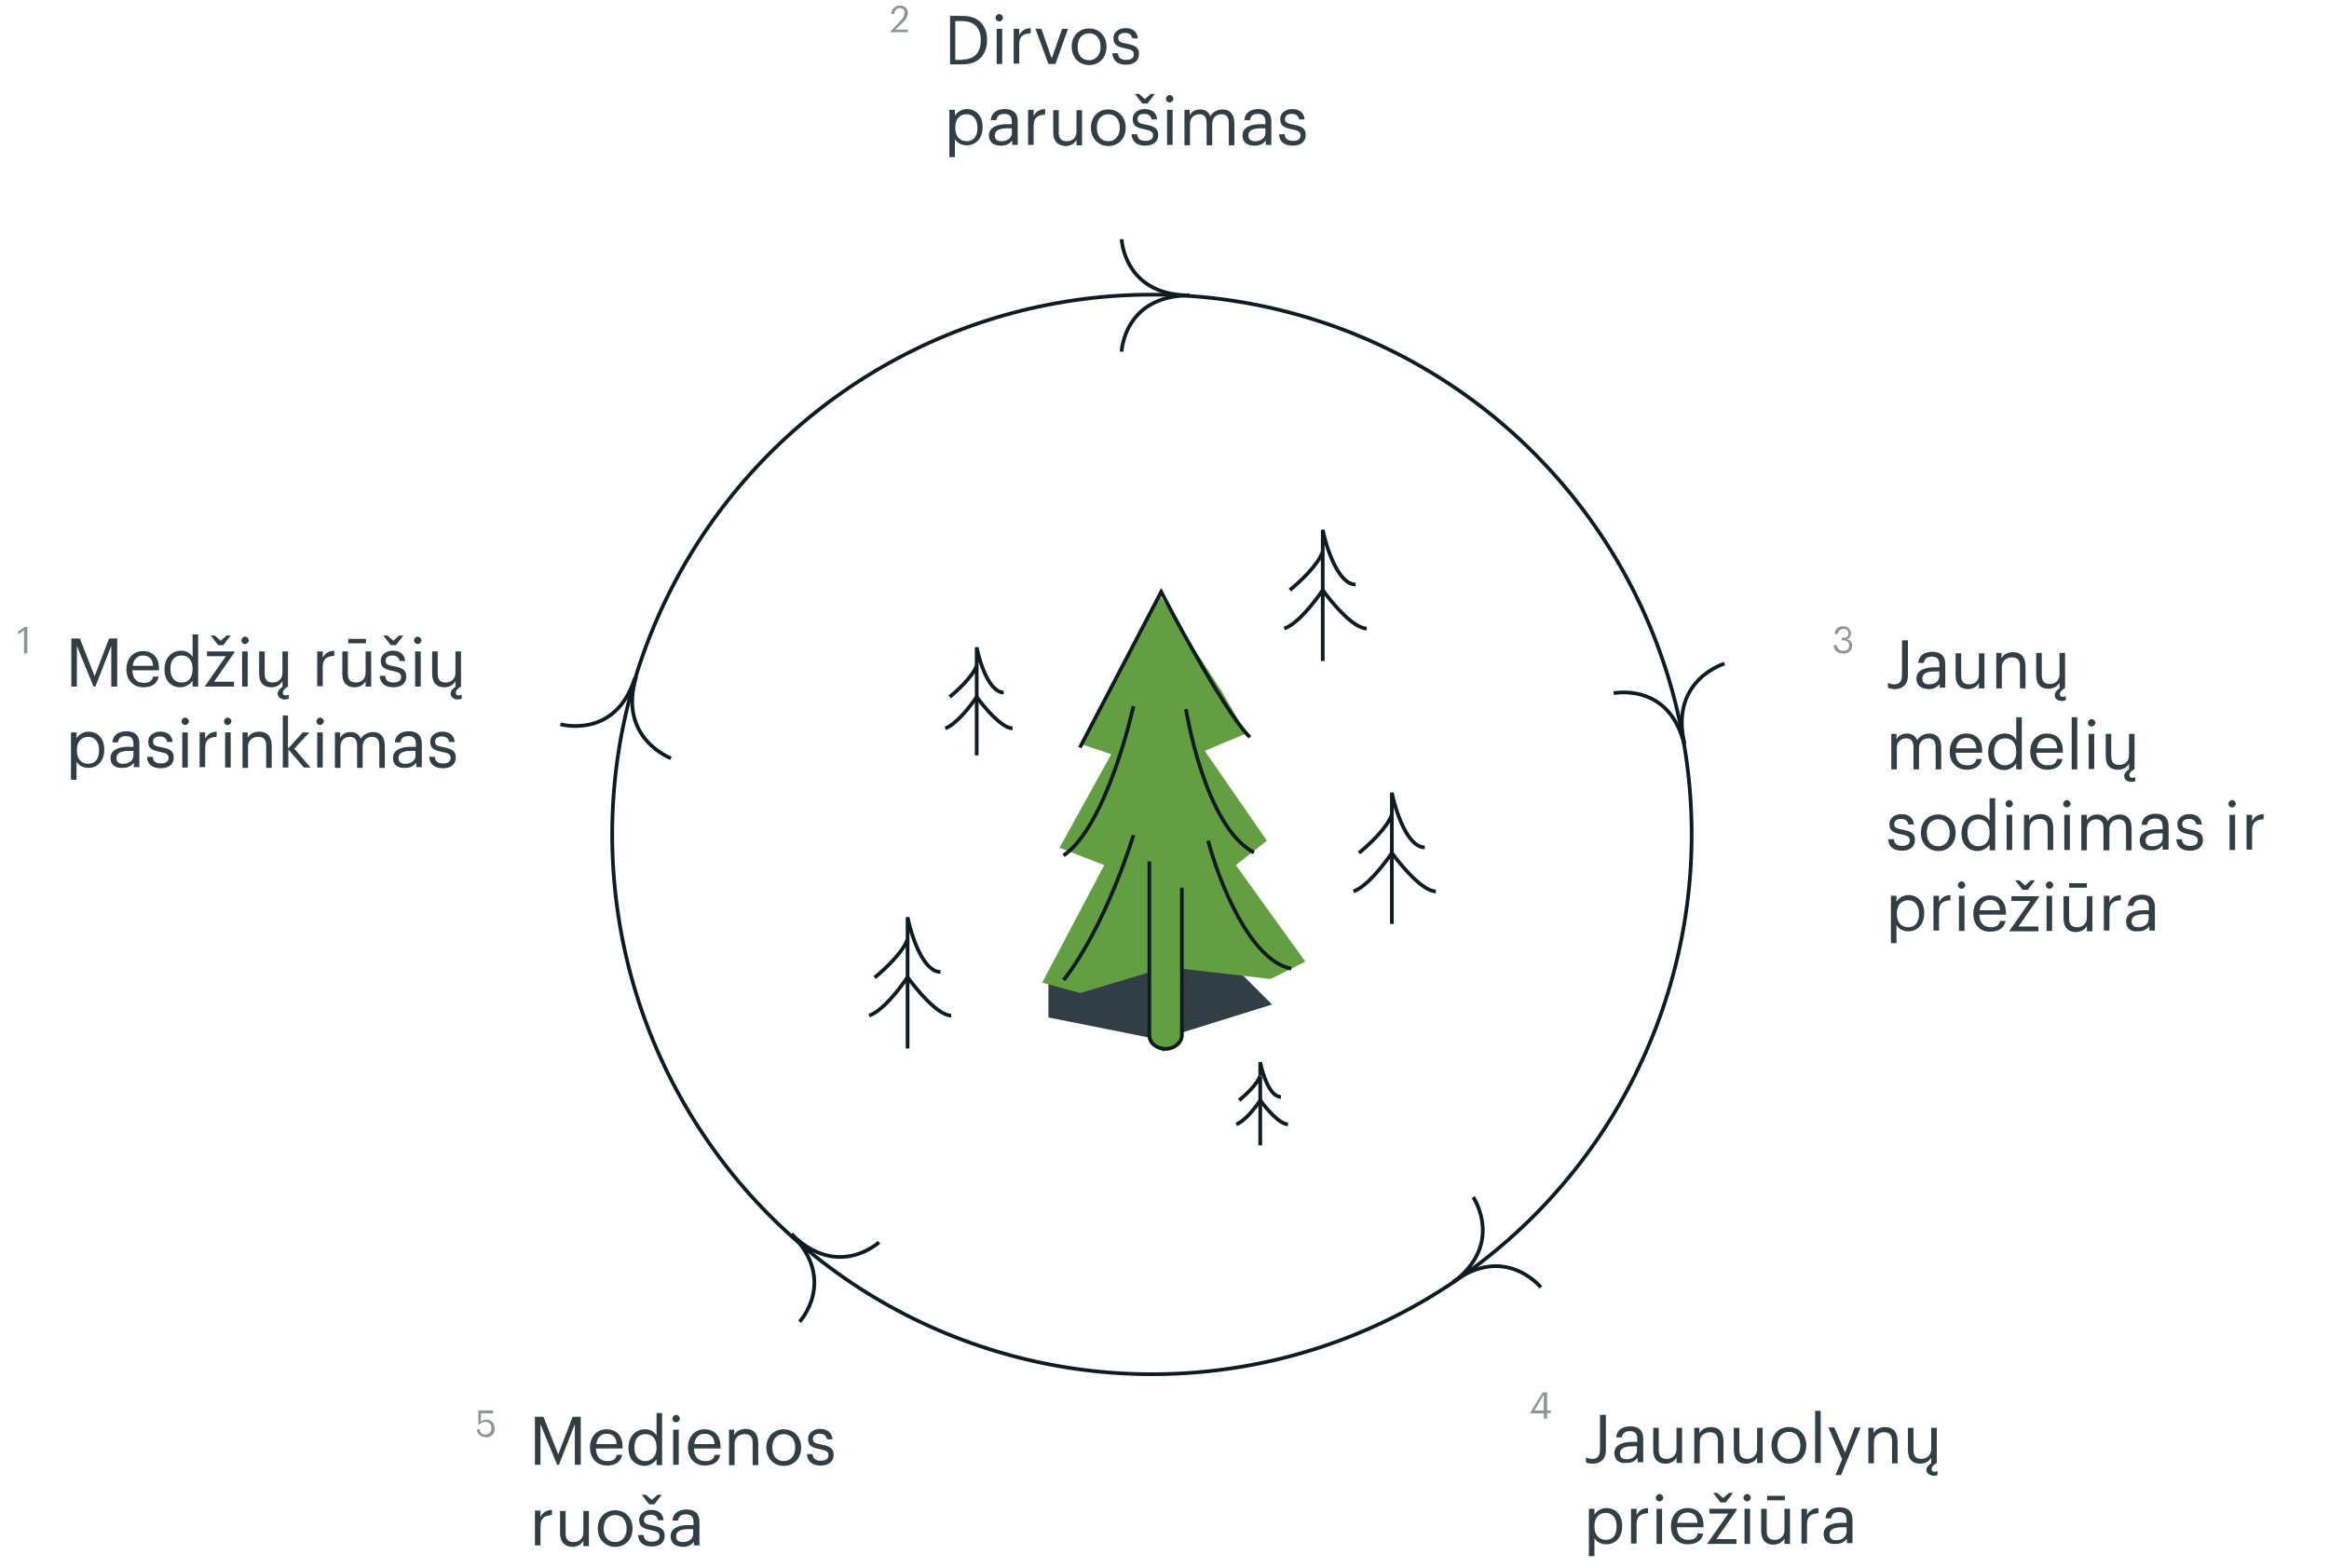 <?xml version="1.0" encoding="utf-8"?>
<!-- Generator: Adobe Illustrator 25.3.1, SVG Export Plug-In . SVG Version: 6.00 Build 0)  -->
<svg version="1.1" id="Layer_1" xmlns="http://www.w3.org/2000/svg" xmlns:xlink="http://www.w3.org/1999/xlink" x="0px" y="0px"
	 viewBox="0 0 630 424" style="enable-background:new 0 0 630 424;" xml:space="preserve">
<style type="text/css">
	.st0{enable-background:new    ;}
	.st1{fill:#313E43;}
	.st2{fill:#5F6A65;fill-opacity:0.7;}
	.st3{fill:none;stroke:#0E1C22;stroke-miterlimit:10;}
	.st4{fill:none;stroke:#0E1C22;}
	.st5{fill:#649E42;}
</style>
<g class="st0">
	<path class="st1" d="M144.8,383.2h2.2l4,10.2l3.9-10.2h2.2v13h-1.6v-11l-4.3,11h-0.5l-4.5-11v11h-1.5V383.2z"/>
	<path class="st1" d="M159.6,391.6v-0.1c0-2.9,1.8-4.9,4.5-4.9c2.2,0,4.3,1.3,4.3,4.7v0.5h-7.2c0.1,2.2,1.1,3.4,3.1,3.4
		c1.5,0,2.3-0.5,2.5-1.7h1.5c-0.3,1.9-1.9,2.9-4.1,2.9C161.5,396.4,159.6,394.5,159.6,391.6z M166.8,390.6c-0.1-2-1.2-2.8-2.7-2.8
		c-1.6,0-2.6,1.1-2.8,2.8H166.8z"/>
	<path class="st1" d="M170,391.7v-0.1c0-2.9,1.8-5,4.5-5c1.6,0,2.6,0.8,3.1,1.7v-6.1h1.5v14.1h-1.5v-1.6c-0.5,0.9-1.9,1.8-3.3,1.8
		C171.8,396.4,170,394.7,170,391.7z M177.6,391.6v-0.1c0-2.4-1.2-3.6-3-3.6c-1.9,0-3,1.3-3,3.6v0.1c0,2.4,1.3,3.6,2.9,3.6
		C176.2,395.2,177.6,394,177.6,391.6z"/>
	<path class="st1" d="M181.9,383.7c0-0.5,0.5-1,1-1c0.5,0,1,0.5,1,1c0,0.5-0.5,1-1,1C182.3,384.7,181.9,384.3,181.9,383.7z
		 M182.1,386.7h1.5v9.5h-1.5V386.7z"/>
	<path class="st1" d="M186.1,391.6v-0.1c0-2.9,1.8-4.9,4.5-4.9c2.2,0,4.3,1.3,4.3,4.7v0.5h-7.2c0.1,2.2,1.1,3.4,3.1,3.4
		c1.5,0,2.3-0.5,2.5-1.7h1.5c-0.3,1.9-1.9,2.9-4.1,2.9C188,396.4,186.1,394.5,186.1,391.6z M193.3,390.6c-0.1-2-1.2-2.8-2.7-2.8
		c-1.6,0-2.6,1.1-2.8,2.8H193.3z"/>
	<path class="st1" d="M197.1,386.7h1.5v1.5c0.4-0.9,1.5-1.7,3.1-1.7c2,0,3.4,1.1,3.4,3.9v5.9h-1.5v-6c0-1.7-0.7-2.4-2.2-2.4
		c-1.4,0-2.7,0.9-2.7,2.6v5.8h-1.5V386.7z"/>
	<path class="st1" d="M207.3,391.6v-0.1c0-2.9,2-4.9,4.7-4.9c2.7,0,4.7,2,4.7,4.9v0.1c0,2.9-2,4.9-4.7,4.9S207.3,394.4,207.3,391.6z
		 M215.1,391.6v-0.1c0-2.2-1.2-3.6-3.1-3.6c-1.9,0-3.1,1.4-3.1,3.6v0.1c0,2.2,1.2,3.6,3.1,3.6C213.9,395.2,215.1,393.7,215.1,391.6z
		"/>
	<path class="st1" d="M218.3,393.3h1.5c0.1,1.1,0.7,1.8,2.2,1.8c1.4,0,2.1-0.5,2.1-1.5c0-1-0.7-1.3-2.2-1.6
		c-2.5-0.5-3.3-1.1-3.3-2.8c0-1.8,1.7-2.7,3.2-2.7c1.7,0,3.2,0.7,3.4,2.8h-1.5c-0.2-1-0.8-1.5-2-1.5c-1.1,0-1.8,0.5-1.8,1.4
		c0,0.9,0.5,1.2,2.2,1.5c2,0.4,3.4,0.8,3.4,2.8c0,1.7-1.2,2.9-3.5,2.9C219.7,396.4,218.4,395.3,218.3,393.3z"/>
</g>
<g class="st0">
	<path class="st1" d="M144.7,408.6h1.5v1.7c0.6-1.1,1.4-1.8,3.1-1.9v1.4c-1.9,0.1-3.1,0.7-3.1,3v5.2h-1.5V408.6z"/>
	<path class="st1" d="M151.5,414.7v-6h1.5v6c0,1.7,0.7,2.4,2.2,2.4c1.4,0,2.6-0.9,2.6-2.6v-5.8h1.5v9.5h-1.5v-1.5
		c-0.4,0.9-1.5,1.7-3,1.7C152.9,418.3,151.5,417.3,151.5,414.7z"/>
	<path class="st1" d="M161.7,413.5v-0.1c0-2.9,2-4.9,4.7-4.9c2.7,0,4.7,2,4.7,4.9v0.1c0,2.9-2,4.9-4.7,4.9S161.7,416.3,161.7,413.5z
		 M169.5,413.5v-0.1c0-2.2-1.2-3.6-3.1-3.6c-1.9,0-3.1,1.4-3.1,3.6v0.1c0,2.2,1.2,3.6,3.1,3.6C168.3,417.1,169.5,415.6,169.5,413.5z
		"/>
	<path class="st1" d="M172.6,415.2h1.5c0.1,1.1,0.7,1.8,2.2,1.8c1.4,0,2.1-0.5,2.1-1.5c0-1-0.7-1.3-2.2-1.6
		c-2.5-0.5-3.3-1.1-3.3-2.8c0-1.8,1.7-2.7,3.2-2.7c1.7,0,3.2,0.7,3.4,2.8h-1.5c-0.2-1-0.8-1.5-2-1.5c-1.1,0-1.8,0.5-1.8,1.4
		c0,0.9,0.5,1.2,2.2,1.5c2,0.4,3.4,0.8,3.4,2.8c0,1.7-1.2,2.9-3.5,2.9C174.1,418.3,172.7,417.2,172.6,415.2z M173.6,404.3h1.1
		l1.6,1.4l1.6-1.4h1.1l-2,2.6h-1.4L173.6,404.3z"/>
	<path class="st1" d="M181.4,415.5c0-2.2,2.3-3,4.8-3h1.4v-0.7c0-1.5-0.6-2.2-2-2.2c-1.3,0-2,0.5-2.2,1.7h-1.5c0.2-2.2,1.9-3,3.8-3
		c1.8,0,3.5,0.7,3.5,3.4v6.3h-1.5V417c-0.7,0.9-1.6,1.4-3,1.4C182.8,418.3,181.4,417.5,181.4,415.5z M187.5,414.8v-1.2h-1.3
		c-1.9,0-3.3,0.5-3.3,1.9c0,1,0.5,1.6,1.8,1.6C186.3,417.1,187.5,416.3,187.5,414.8z"/>
</g>
<path class="st2" d="M6.5,176.7h0.9v-7.1H6.6l-1.7,1.2v0.8l1.6-1.1V176.7z"/>
<path class="st2" d="M240.8,8.7h4.8V8h-3.4l2-1.9c0.8-0.6,1.3-1.6,1.4-2.6c0-1.1-0.9-2-2-2c-0.1,0-0.1,0-0.2,0
	c-1.2,0-2.3,0.9-2.3,2.2c0,0,0,0.1,0,0.1h0.8c0.1-1.1,0.7-1.6,1.5-1.6c0.6-0.1,1.2,0.4,1.3,1c0,0.1,0,0.2,0,0.2
	c-0.1,0.8-0.4,1.5-1,2.1l-2.8,3L240.8,8.7z"/>
<path class="st2" d="M498.5,176.8c1.5,0,2.5-0.8,2.5-2.1c0.1-0.9-0.5-1.6-1.4-1.8c0.7-0.2,1.1-0.8,1.1-1.6c-0.1-1.1-1-2-2.1-1.9
	c0,0,0,0,0,0c-1.2-0.1-2.3,0.8-2.3,2.1h0.8c0.1-0.8,0.8-1.4,1.6-1.4c0.6-0.1,1.2,0.4,1.3,1c0,0.1,0,0.1,0,0.2c0,0.8-0.4,1.2-1.3,1.2
	h-0.5v0.7h0.5c1,0,1.5,0.5,1.5,1.4s-0.5,1.4-1.6,1.4c-0.9,0.1-1.6-0.5-1.7-1.4c0,0,0-0.1,0-0.1H496c0,1.3,1.1,2.3,2.4,2.2
	C498.4,176.8,498.5,176.8,498.5,176.8z"/>
<path class="st2" d="M417.6,383.7h0.9v-1.5h1v-0.7h-1v-4.9h-1.2l-3.3,5.4v0.3h3.6L417.6,383.7z M415.1,381.5l2.5-4.3v4.3H415.1z"/>
<path class="st2" d="M131.4,388.8c1.3,0.1,2.4-0.9,2.4-2.2c0-0.1,0-0.1,0-0.2c0.1-1.2-0.8-2.3-2-2.4c-0.1,0-0.2,0-0.2,0
	c-0.5,0-1.1,0.1-1.5,0.5v-2.2h3.3v-0.8h-4v3.8h0.3c0.4-0.5,1-0.7,1.7-0.7c0.8,0,1.5,0.6,1.5,1.5c0,0.1,0,0.1,0,0.2
	c0.1,0.8-0.5,1.6-1.3,1.7c-0.1,0-0.2,0-0.3,0c-0.7,0.1-1.4-0.4-1.5-1.2c0-0.1,0-0.1,0-0.2H129c0,1.2,1,2.1,2.2,2
	C131.3,388.8,131.3,388.8,131.4,388.8z"/>
<path class="st3" d="M303.4,64.7c0,0,0.6,15.1,18.3,15.2"/>
<path class="st3" d="M303.4,95.1c0,0,0.6-15.1,18.3-15.2"/>
<path class="st3" d="M151.6,195.9c0,0,14.8,4.2,20.1-12.4"/>
<path class="st3" d="M181.5,205.1c0,0-14.5-5.4-9.4-22.1"/>
<path class="st3" d="M466.5,179.5c0,0-14.8,4.3-10.9,21.4"/>
<path class="st3" d="M436.5,187.5c0,0,15-3.1,19.1,13.9"/>
<path class="st3" d="M416.8,348.2c0,0-9.6-11.9-23.8-1.4"/>
<path class="st3" d="M398.5,323.8c0,0,8.6,12.6-5.5,23.1"/>
<path class="st3" d="M216.3,357.5c0,0,10.3-11.1-2.2-23.7"/>
<path class="st3" d="M237.8,336c0,0-11.1,10.3-23.7-2.2"/>
<circle class="st4" cx="311.6" cy="225.7" r="146"/>
<path class="st1" d="M297.6,251.7l14,3.5l19.5-8.5l1.5,13.5l11.5,11.5l-30.5,9.5l-30-6v-11l4-4L297.6,251.7z"/>
<path class="st5" d="M330.6,187.2L313.7,161l-21.5,40.2l8.4,2.8l-14,25.3l12.1,4.7l-16.8,31.8l10.3,2.8l18.7-5.6v18.7l3.8,2.8
	l4.7-2.8V262l24.3,2.8l9.4-4.7L334.3,234l8.4-6.6l-16.8-24.3l11.2-4.7L330.6,187.2z"/>
<path class="st3" d="M292.1,202.2l22-42.1c0,0,16.5,31.8,24,39.3"/>
<path class="st3" d="M306.6,191c0,0-7,32.2-18.9,40.4"/>
<path class="st3" d="M306.6,225.9c0,0-7.3,24.4-18.9,39.2"/>
<path class="st3" d="M320.8,191.8c0,0,5,31.7,18.4,38.8"/>
<path class="st3" d="M319.7,240.1V280c0,2-2,3.7-4.4,3.7s-4.4-1.6-4.4-3.7v-47"/>
<path class="st4" d="M326.8,227.4c2.8,10.6,11.2,32.4,22.5,34.6"/>
<path class="st4" d="M245.5,283.6V254 M254.4,262.9c-4.7,0-7.9-9.9-8.9-14.8v5.9 M236.6,264.4c2.5-2,7.7-6.8,8.9-10.4"/>
<path class="st4" d="M245.5,264.3c-2,3-6.8,9.2-10.4,10.4"/>
<path class="st4" d="M245.5,264.3c2.5,3.5,8.3,10.4,11.8,10.4"/>
<path class="st4" d="M376.5,249.9v-29.6 M385.4,229.2c-4.7,0-7.9-9.9-8.9-14.8v5.9 M367.6,230.7c2.5-2,7.7-6.8,8.9-10.4"/>
<path class="st4" d="M376.5,230.7c-2,3-6.8,9.2-10.4,10.4"/>
<path class="st4" d="M376.5,230.7c2.5,3.4,8.3,10.4,11.9,10.4"/>
<path class="st4" d="M357.8,178.8v-29.6 M366.7,158.1c-4.7,0-7.9-9.9-8.9-14.8v5.9 M348.9,159.6c2.5-2,7.7-6.8,8.9-10.4"/>
<path class="st4" d="M357.8,159.6c-2,3-6.8,9.2-10.4,10.4"/>
<path class="st4" d="M357.8,159.6c2.5,3.5,8.3,10.4,11.9,10.4"/>
<path class="st4" d="M340.9,309.8v-18.7 M346.5,296.7c-3,0-5-6.2-5.6-9.4v3.7 M335.2,297.6c1.5-1.2,4.9-4.3,5.6-6.5"/>
<path class="st4" d="M340.9,297.6c-1.2,1.9-4.3,5.8-6.5,6.5"/>
<path class="st4" d="M340.9,297.6c1.6,2.2,5.2,6.5,7.5,6.5"/>
<path class="st4" d="M264.2,204.3V180 M271.5,187.3c-3.9,0-6.5-8.1-7.3-12.2v4.9 M256.9,188.5c2-1.6,6.3-5.6,7.3-8.5"/>
<path class="st4" d="M264.2,188.5c-1.6,2.4-5.6,7.5-8.5,8.5"/>
<path class="st4" d="M264.2,188.5c2,2.8,6.8,8.5,9.7,8.5"/>
<g class="st0">
	<path class="st1" d="M19.4,172.7h2.2l4,10.2l3.9-10.2h2.2v13h-1.6v-11l-4.3,11h-0.5l-4.5-11v11h-1.5V172.7z"/>
	<path class="st1" d="M34.2,181.1v-0.1c0-2.9,1.8-4.9,4.5-4.9c2.2,0,4.3,1.3,4.3,4.7v0.5h-7.2c0.1,2.2,1.1,3.4,3.1,3.4
		c1.5,0,2.3-0.5,2.5-1.7h1.5c-0.3,1.9-1.9,2.9-4.1,2.9C36.1,185.9,34.2,184,34.2,181.1z M41.4,180.1c-0.1-2-1.2-2.8-2.7-2.8
		c-1.6,0-2.6,1.1-2.8,2.8H41.4z"/>
	<path class="st1" d="M44.5,181.2V181c0-2.9,1.8-5,4.5-5c1.6,0,2.6,0.8,3.1,1.7v-6.1h1.5v14.1h-1.5v-1.6c-0.5,0.9-1.9,1.8-3.3,1.8
		C46.3,185.9,44.5,184.1,44.5,181.2z M52.1,181v-0.1c0-2.4-1.2-3.6-3-3.6c-1.9,0-3,1.3-3,3.6v0.1c0,2.4,1.3,3.6,2.9,3.6
		C50.8,184.7,52.1,183.5,52.1,181z"/>
	<path class="st1" d="M55.5,185.5l5.6-8h-5.1v-1.3h7.4v0.3l-5.5,7.9h5.4v1.3h-7.9V185.5z M57,171.9h1.1l1.6,1.4l1.6-1.4h1.1l-2,2.6
		H59L57,171.9z"/>
	<path class="st1" d="M65.3,173.2c0-0.5,0.5-1,1-1c0.5,0,1,0.5,1,1c0,0.5-0.5,1-1,1C65.7,174.2,65.3,173.8,65.3,173.2z M65.5,176.2
		H67v9.5h-1.5V176.2z"/>
	<path class="st1" d="M75.1,187.6c0-0.7,0.6-1.4,1.3-1.8v-1.6c-0.4,0.9-1.5,1.7-3,1.7c-1.9,0-3.3-1-3.3-3.7v-6h1.5v6
		c0,1.7,0.7,2.4,2.2,2.4c1.4,0,2.6-0.9,2.6-2.6v-5.8h1.5v9.5c-1,0.6-1.4,1.1-1.4,1.7c0,0.4,0.3,0.7,0.7,0.7c0.3,0,0.7-0.1,0.9-0.2
		v1.1c-0.3,0.1-0.7,0.2-1.2,0.2C75.9,189.1,75.1,188.5,75.1,187.6z"/>
	<path class="st1" d="M85.8,176.2h1.5v1.7c0.6-1.1,1.4-1.8,3.1-1.9v1.4c-1.9,0.1-3.1,0.7-3.1,3v5.2h-1.5V176.2z"/>
	<path class="st1" d="M92.6,182.2v-6h1.5v6c0,1.7,0.7,2.4,2.2,2.4c1.4,0,2.6-0.9,2.6-2.6v-5.8h1.5v9.5h-1.5v-1.5
		c-0.4,0.9-1.5,1.7-3,1.7C94,185.9,92.6,184.9,92.6,182.2z M94.2,172.8H99v1.2h-4.8V172.8z"/>
	<path class="st1" d="M102.7,182.8h1.5c0.1,1.1,0.7,1.8,2.2,1.8c1.4,0,2.1-0.5,2.1-1.5c0-1-0.7-1.3-2.2-1.6
		c-2.5-0.5-3.3-1.1-3.3-2.8c0-1.8,1.7-2.7,3.2-2.7c1.7,0,3.2,0.7,3.4,2.8h-1.5c-0.2-1-0.8-1.5-2-1.5c-1.1,0-1.8,0.5-1.8,1.4
		c0,0.9,0.5,1.2,2.2,1.5c2,0.4,3.4,0.8,3.4,2.8c0,1.7-1.2,2.9-3.5,2.9C104.2,185.9,102.8,184.8,102.7,182.8z M103.7,171.9h1.1
		l1.6,1.4l1.6-1.4h1.1l-2,2.6h-1.4L103.7,171.9z"/>
	<path class="st1" d="M112,173.2c0-0.5,0.5-1,1-1s1,0.5,1,1c0,0.5-0.5,1-1,1S112,173.8,112,173.2z M112.3,176.2h1.5v9.5h-1.5V176.2z
		"/>
	<path class="st1" d="M121.9,187.6c0-0.7,0.6-1.4,1.3-1.8v-1.6c-0.4,0.9-1.5,1.7-3,1.7c-1.9,0-3.3-1-3.3-3.7v-6h1.5v6
		c0,1.7,0.7,2.4,2.2,2.4c1.4,0,2.6-0.9,2.6-2.6v-5.8h1.5v9.5c-1,0.6-1.4,1.1-1.4,1.7c0,0.4,0.3,0.7,0.7,0.7c0.3,0,0.7-0.1,0.9-0.2
		v1.1c-0.3,0.1-0.7,0.2-1.2,0.2C122.6,189.1,121.9,188.5,121.9,187.6z"/>
</g>
<g class="st0">
	<path class="st1" d="M19.2,198.1h1.5v1.6c0.5-0.9,1.8-1.8,3.2-1.8c2.5,0,4.3,1.8,4.3,4.8v0.1c0,2.9-1.7,4.9-4.3,4.9
		c-1.6,0-2.7-0.8-3.2-1.7v4.9h-1.5V198.1z M26.8,203v-0.1c0-2.4-1.3-3.6-2.9-3.6c-1.8,0-3.1,1.2-3.1,3.6v0.1c0,2.4,1.3,3.6,3.1,3.6
		C25.7,206.6,26.8,205.3,26.8,203z"/>
	<path class="st1" d="M29.9,205c0-2.2,2.3-3,4.8-3h1.4v-0.7c0-1.5-0.6-2.2-2-2.2c-1.3,0-2,0.5-2.2,1.7h-1.5c0.2-2.2,1.9-3,3.8-3
		c1.8,0,3.5,0.7,3.5,3.4v6.3h-1.5v-1.2c-0.7,0.9-1.6,1.4-3,1.4C31.3,207.8,29.9,207,29.9,205z M36.1,204.3v-1.2h-1.3
		c-1.9,0-3.3,0.5-3.3,1.9c0,1,0.5,1.6,1.8,1.6C34.8,206.6,36.1,205.8,36.1,204.3z"/>
	<path class="st1" d="M39.8,204.7h1.5c0.1,1.1,0.7,1.8,2.2,1.8c1.4,0,2.1-0.5,2.1-1.5c0-1-0.7-1.3-2.2-1.6c-2.5-0.5-3.3-1.1-3.3-2.8
		c0-1.8,1.7-2.7,3.2-2.7c1.7,0,3.2,0.7,3.4,2.8h-1.5c-0.2-1-0.8-1.5-2-1.5c-1.1,0-1.8,0.5-1.8,1.4c0,0.9,0.5,1.2,2.2,1.5
		c2,0.4,3.4,0.8,3.4,2.8c0,1.7-1.2,2.9-3.5,2.9C41.2,207.8,39.8,206.7,39.8,204.7z"/>
	<path class="st1" d="M49.1,195.1c0-0.5,0.5-1,1-1s1,0.5,1,1c0,0.5-0.5,1-1,1S49.1,195.7,49.1,195.1z M49.3,198.1h1.5v9.5h-1.5
		V198.1z"/>
	<path class="st1" d="M54,198.1h1.5v1.7c0.6-1.1,1.4-1.8,3.1-1.9v1.4c-1.9,0.1-3.1,0.7-3.1,3v5.2H54V198.1z"/>
	<path class="st1" d="M60.6,195.1c0-0.5,0.5-1,1-1c0.5,0,1,0.5,1,1c0,0.5-0.5,1-1,1C61,196.1,60.6,195.7,60.6,195.1z M60.9,198.1
		h1.5v9.5h-1.5V198.1z"/>
	<path class="st1" d="M65.5,198.1H67v1.5c0.4-0.9,1.5-1.7,3.1-1.7c2,0,3.4,1.1,3.4,3.9v5.9h-1.5v-6c0-1.7-0.7-2.4-2.2-2.4
		c-1.4,0-2.7,0.9-2.7,2.6v5.8h-1.5V198.1z"/>
	<path class="st1" d="M76.4,193.5h1.5v9l4-4.4h1.8l-4.1,4.4l4.4,5.1h-1.8l-4.2-4.9v4.9h-1.5V193.5z"/>
	<path class="st1" d="M85.6,195.1c0-0.5,0.5-1,1-1s1,0.5,1,1c0,0.5-0.5,1-1,1S85.6,195.7,85.6,195.1z M85.8,198.1h1.5v9.5h-1.5
		V198.1z"/>
	<path class="st1" d="M90.5,198.1H92v1.5c0.4-0.9,1.5-1.6,2.8-1.6c1.2,0,2.3,0.5,2.8,1.8c0.7-1.2,2.1-1.8,3.3-1.8
		c1.7,0,3.2,1,3.2,3.8v5.9h-1.5v-6c0-1.7-0.7-2.4-2-2.4c-1.2,0-2.5,0.8-2.5,2.6v5.8h-1.5v-6c0-1.7-0.7-2.4-2-2.4
		c-1.2,0-2.5,0.8-2.5,2.6v5.8h-1.5V198.1z"/>
	<path class="st1" d="M106.3,205c0-2.2,2.3-3,4.8-3h1.4v-0.7c0-1.5-0.6-2.2-2-2.2c-1.3,0-2,0.5-2.2,1.7h-1.5c0.2-2.2,1.9-3,3.8-3
		c1.8,0,3.5,0.7,3.5,3.4v6.3h-1.5v-1.2c-0.7,0.9-1.6,1.4-3,1.4C107.7,207.8,106.3,207,106.3,205z M112.4,204.3v-1.2h-1.3
		c-1.9,0-3.3,0.5-3.3,1.9c0,1,0.5,1.6,1.8,1.6C111.2,206.6,112.4,205.8,112.4,204.3z"/>
	<path class="st1" d="M116.1,204.7h1.5c0.1,1.1,0.7,1.8,2.2,1.8c1.4,0,2.1-0.5,2.1-1.5c0-1-0.7-1.3-2.2-1.6
		c-2.5-0.5-3.3-1.1-3.3-2.8c0-1.8,1.7-2.7,3.2-2.7c1.7,0,3.2,0.7,3.4,2.8h-1.5c-0.2-1-0.8-1.5-2-1.5c-1.1,0-1.8,0.5-1.8,1.4
		c0,0.9,0.5,1.2,2.2,1.5c2,0.4,3.4,0.8,3.4,2.8c0,1.7-1.2,2.9-3.5,2.9C117.6,207.8,116.2,206.7,116.1,204.7z"/>
</g>
<g class="st0">
	<path class="st1" d="M257,4.3h3.4c4.5,0,6.6,2.8,6.6,6.4v0.2c0,3.6-2.1,6.5-6.6,6.5H257V4.3z M260.3,16.1c3.4,0,5-2,5-5.2v-0.1
		c0-3-1.5-5.1-5.1-5.1h-1.8v10.5H260.3z"/>
	<path class="st1" d="M269.3,4.8c0-0.5,0.5-1,1-1s1,0.5,1,1c0,0.5-0.5,1-1,1S269.3,5.4,269.3,4.8z M269.6,7.8h1.5v9.5h-1.5V7.8z"/>
</g>
<g class="st0">
	<path class="st1" d="M274.2,7.8h1.5v1.7c0.6-1.1,1.4-1.8,3.1-1.9v1.4c-1.9,0.1-3.1,0.7-3.1,3v5.2h-1.5V7.8z"/>
</g>
<g class="st0">
	<path class="st1" d="M280.1,7.8h1.6l2.8,8l2.8-8h1.6l-3.4,9.5h-1.9L280.1,7.8z"/>
</g>
<g class="st0">
	<path class="st1" d="M289.9,12.7v-0.1c0-2.9,2-4.9,4.7-4.9c2.7,0,4.7,2,4.7,4.9v0.1c0,2.9-2,4.9-4.7,4.9S289.9,15.5,289.9,12.7z
		 M297.7,12.7v-0.1c0-2.2-1.2-3.6-3.1-3.6c-1.9,0-3.1,1.4-3.1,3.6v0.1c0,2.2,1.2,3.6,3.1,3.6C296.5,16.3,297.7,14.8,297.7,12.7z"/>
	<path class="st1" d="M300.9,14.4h1.5c0.1,1.1,0.7,1.8,2.2,1.8c1.4,0,2.1-0.5,2.1-1.5c0-1-0.7-1.3-2.2-1.6c-2.5-0.5-3.3-1.1-3.3-2.8
		c0-1.8,1.7-2.7,3.2-2.7c1.7,0,3.2,0.7,3.4,2.8h-1.5c-0.2-1-0.8-1.5-2-1.5c-1.1,0-1.8,0.5-1.8,1.4c0,0.9,0.5,1.2,2.2,1.5
		c2,0.4,3.4,0.8,3.4,2.8c0,1.7-1.2,2.9-3.5,2.9C302.3,17.5,301,16.4,300.9,14.4z"/>
</g>
<g class="st0">
	<path class="st1" d="M256.8,29.7h1.5v1.6c0.5-0.9,1.8-1.8,3.2-1.8c2.5,0,4.3,1.8,4.3,4.8v0.1c0,2.9-1.7,4.9-4.3,4.9
		c-1.6,0-2.7-0.8-3.2-1.7v4.9h-1.5V29.7z M264.4,34.6v-0.1c0-2.4-1.3-3.6-2.9-3.6c-1.8,0-3.1,1.2-3.1,3.6v0.1c0,2.4,1.3,3.6,3.1,3.6
		C263.3,38.2,264.4,36.9,264.4,34.6z"/>
	<path class="st1" d="M267.5,36.6c0-2.2,2.3-3,4.8-3h1.4V33c0-1.5-0.6-2.2-2-2.2c-1.3,0-2,0.5-2.2,1.7h-1.5c0.2-2.2,1.9-3,3.8-3
		c1.8,0,3.5,0.7,3.5,3.4v6.3h-1.5v-1.2c-0.7,0.9-1.6,1.4-3,1.4C268.9,39.4,267.5,38.6,267.5,36.6z M273.7,35.9v-1.2h-1.3
		c-1.9,0-3.3,0.5-3.3,1.9c0,1,0.5,1.6,1.8,1.6C272.4,38.2,273.7,37.4,273.7,35.9z"/>
	<path class="st1" d="M278.1,29.7h1.5v1.7c0.6-1.1,1.4-1.8,3.1-1.9V31c-1.9,0.1-3.1,0.7-3.1,3v5.2h-1.5V29.7z"/>
	<path class="st1" d="M284.9,35.8v-6h1.5v6c0,1.7,0.7,2.4,2.2,2.4c1.4,0,2.6-0.9,2.6-2.6v-5.8h1.5v9.5h-1.5v-1.5
		c-0.4,0.9-1.5,1.7-3,1.7C286.3,39.4,284.9,38.4,284.9,35.8z"/>
	<path class="st1" d="M295.1,34.6v-0.1c0-2.9,2-4.9,4.7-4.9c2.7,0,4.7,2,4.7,4.9v0.1c0,2.9-2,4.9-4.7,4.9S295.1,37.4,295.1,34.6z
		 M302.9,34.6v-0.1c0-2.2-1.2-3.6-3.1-3.6c-1.9,0-3.1,1.4-3.1,3.6v0.1c0,2.2,1.2,3.6,3.1,3.6C301.7,38.2,302.9,36.7,302.9,34.6z"/>
	<path class="st1" d="M306.1,36.3h1.5c0.1,1.1,0.7,1.8,2.2,1.8c1.4,0,2.1-0.5,2.1-1.5c0-1-0.7-1.3-2.2-1.6c-2.5-0.5-3.3-1.1-3.3-2.8
		c0-1.8,1.7-2.7,3.2-2.7c1.7,0,3.2,0.7,3.4,2.8h-1.5c-0.2-1-0.8-1.5-2-1.5c-1.1,0-1.8,0.5-1.8,1.4c0,0.9,0.5,1.2,2.2,1.5
		c2,0.4,3.4,0.8,3.4,2.8c0,1.7-1.2,2.9-3.5,2.9C307.5,39.4,306.2,38.3,306.1,36.3z M307,25.4h1.1l1.6,1.4l1.6-1.4h1.1l-2,2.6H309
		L307,25.4z"/>
	<path class="st1" d="M315.4,26.7c0-0.5,0.5-1,1-1c0.5,0,1,0.5,1,1c0,0.5-0.5,1-1,1C315.8,27.7,315.4,27.3,315.4,26.7z M315.7,29.7
		h1.5v9.5h-1.5V29.7z"/>
	<path class="st1" d="M320.3,29.7h1.5v1.5c0.4-0.9,1.5-1.6,2.8-1.6c1.2,0,2.3,0.5,2.8,1.8c0.7-1.2,2.1-1.8,3.3-1.8
		c1.7,0,3.2,1,3.2,3.8v5.9h-1.5v-6c0-1.7-0.7-2.4-2-2.4c-1.2,0-2.5,0.8-2.5,2.6v5.8h-1.5v-6c0-1.7-0.7-2.4-2-2.4
		c-1.2,0-2.5,0.8-2.5,2.6v5.8h-1.5V29.7z"/>
	<path class="st1" d="M336.1,36.6c0-2.2,2.3-3,4.8-3h1.4V33c0-1.5-0.6-2.2-2-2.2c-1.3,0-2,0.5-2.2,1.7h-1.5c0.2-2.2,1.9-3,3.8-3
		c1.8,0,3.5,0.7,3.5,3.4v6.3h-1.5v-1.2c-0.7,0.9-1.6,1.4-3,1.4C337.5,39.4,336.1,38.6,336.1,36.6z M342.3,35.9v-1.2h-1.3
		c-1.9,0-3.3,0.5-3.3,1.9c0,1,0.5,1.6,1.8,1.6C341,38.2,342.3,37.4,342.3,35.9z"/>
	<path class="st1" d="M346,36.3h1.5c0.1,1.1,0.7,1.8,2.2,1.8c1.4,0,2.1-0.5,2.1-1.5c0-1-0.7-1.3-2.2-1.6c-2.5-0.5-3.3-1.1-3.3-2.8
		c0-1.8,1.7-2.7,3.2-2.7c1.7,0,3.2,0.7,3.4,2.8h-1.5c-0.2-1-0.8-1.5-2-1.5c-1.1,0-1.8,0.5-1.8,1.4c0,0.9,0.5,1.2,2.2,1.5
		c2,0.4,3.4,0.8,3.4,2.8c0,1.7-1.2,2.9-3.5,2.9C347.4,39.4,346,38.3,346,36.3z"/>
</g>
<g class="st0">
	<path class="st1" d="M510.7,186v-1.3c0.5,0.2,0.9,0.4,1.7,0.4c1.3,0,2.1-0.7,2.1-2.5v-9.4h1.6v9.5c0,2.6-1.6,3.7-3.6,3.7
		C511.5,186.3,511,186.2,510.7,186z"/>
	<path class="st1" d="M518.4,183.5c0-2.2,2.3-3,4.8-3h1.4v-0.7c0-1.5-0.6-2.2-2-2.2c-1.3,0-2,0.5-2.2,1.7h-1.5c0.2-2.2,1.9-3,3.8-3
		c1.8,0,3.5,0.7,3.5,3.4v6.3h-1.5V185c-0.7,0.9-1.6,1.4-3,1.4C519.8,186.3,518.4,185.5,518.4,183.5z M524.6,182.8v-1.2h-1.3
		c-1.9,0-3.3,0.5-3.3,1.9c0,1,0.5,1.6,1.8,1.6C523.4,185.1,524.6,184.3,524.6,182.8z"/>
	<path class="st1" d="M529,182.7v-6h1.5v6c0,1.7,0.7,2.4,2.2,2.4c1.4,0,2.6-0.9,2.6-2.6v-5.8h1.5v9.5h-1.5v-1.5
		c-0.4,0.9-1.5,1.7-3,1.7C530.4,186.3,529,185.3,529,182.7z"/>
	<path class="st1" d="M539.9,176.6h1.5v1.5c0.4-0.9,1.5-1.7,3.1-1.7c2,0,3.4,1.1,3.4,3.9v5.9h-1.5v-6c0-1.7-0.7-2.4-2.2-2.4
		c-1.4,0-2.7,0.9-2.7,2.6v5.8h-1.5V176.6z"/>
	<path class="st1" d="M555.8,188c0-0.7,0.6-1.4,1.3-1.8v-1.6c-0.4,0.9-1.5,1.7-3,1.7c-1.9,0-3.3-1-3.3-3.7v-6h1.5v6
		c0,1.7,0.7,2.4,2.2,2.4c1.4,0,2.6-0.9,2.6-2.6v-5.8h1.5v9.5c-1,0.6-1.4,1.1-1.4,1.7c0,0.4,0.3,0.7,0.7,0.7c0.3,0,0.7-0.1,0.9-0.2
		v1.1c-0.3,0.1-0.7,0.2-1.2,0.2C556.5,189.5,555.8,189,555.8,188z"/>
</g>
<g class="st0">
	<path class="st1" d="M511.5,198.5h1.5v1.5c0.4-0.9,1.5-1.6,2.8-1.6c1.2,0,2.3,0.5,2.8,1.8c0.7-1.2,2.1-1.8,3.3-1.8
		c1.7,0,3.2,1,3.2,3.8v5.9h-1.5v-6c0-1.7-0.7-2.4-2-2.4c-1.2,0-2.5,0.8-2.5,2.6v5.8h-1.5v-6c0-1.7-0.7-2.4-2-2.4
		c-1.2,0-2.5,0.8-2.5,2.6v5.8h-1.5V198.5z"/>
	<path class="st1" d="M527.4,203.4v-0.1c0-2.9,1.8-4.9,4.5-4.9c2.2,0,4.3,1.3,4.3,4.7v0.5H529c0.1,2.2,1.1,3.4,3.1,3.4
		c1.5,0,2.3-0.5,2.5-1.7h1.5c-0.3,1.9-1.9,2.9-4.1,2.9C529.4,208.2,527.4,206.3,527.4,203.4z M534.6,202.4c-0.1-2-1.2-2.8-2.7-2.8
		c-1.6,0-2.6,1.1-2.8,2.8H534.6z"/>
	<path class="st1" d="M537.8,203.5v-0.1c0-2.9,1.8-5,4.5-5c1.6,0,2.6,0.8,3.1,1.7V194h1.5v14.1h-1.5v-1.6c-0.5,0.9-1.9,1.8-3.3,1.8
		C539.6,208.2,537.8,206.5,537.8,203.5z M545.4,203.4v-0.1c0-2.4-1.2-3.6-3-3.6c-1.9,0-3,1.3-3,3.6v0.1c0,2.4,1.3,3.6,2.9,3.6
		C544,207,545.4,205.8,545.4,203.4z"/>
	<path class="st1" d="M549.2,203.4v-0.1c0-2.9,1.8-4.9,4.5-4.9c2.2,0,4.3,1.3,4.3,4.7v0.5h-7.2c0.1,2.2,1.1,3.4,3.1,3.4
		c1.5,0,2.3-0.5,2.5-1.7h1.5c-0.3,1.9-1.9,2.9-4.1,2.9C551.2,208.2,549.2,206.3,549.2,203.4z M556.5,202.4c-0.1-2-1.2-2.8-2.7-2.8
		c-1.6,0-2.6,1.1-2.8,2.8H556.5z"/>
	<path class="st1" d="M560.4,194h1.5v14.1h-1.5V194z"/>
	<path class="st1" d="M564.8,195.5c0-0.5,0.5-1,1-1c0.5,0,1,0.5,1,1c0,0.5-0.5,1-1,1C565.2,196.5,564.8,196.1,564.8,195.5z
		 M565,198.5h1.5v9.5H565V198.5z"/>
	<path class="st1" d="M574.6,209.9c0-0.7,0.6-1.4,1.3-1.8v-1.6c-0.4,0.9-1.5,1.7-3,1.7c-1.9,0-3.3-1-3.3-3.7v-6h1.5v6
		c0,1.7,0.7,2.4,2.2,2.4c1.4,0,2.6-0.9,2.6-2.6v-5.8h1.5v9.5c-1,0.6-1.4,1.1-1.4,1.7c0,0.4,0.3,0.7,0.7,0.7c0.3,0,0.7-0.1,0.9-0.2
		v1.1c-0.3,0.1-0.7,0.2-1.2,0.2C575.4,211.4,574.6,210.9,574.6,209.9z"/>
</g>
<g class="st0">
	<path class="st1" d="M510.8,227h1.5c0.1,1.1,0.7,1.8,2.2,1.8c1.4,0,2.1-0.5,2.1-1.5c0-1-0.7-1.3-2.2-1.6c-2.5-0.5-3.3-1.1-3.3-2.8
		c0-1.8,1.7-2.7,3.2-2.7c1.7,0,3.2,0.7,3.4,2.8h-1.5c-0.2-1-0.8-1.5-2-1.5c-1.1,0-1.8,0.5-1.8,1.4c0,0.9,0.5,1.2,2.2,1.5
		c2,0.4,3.4,0.8,3.4,2.8c0,1.7-1.2,2.9-3.5,2.9C512.2,230.1,510.8,229,510.8,227z"/>
	<path class="st1" d="M519.6,225.3v-0.1c0-2.9,2-4.9,4.7-4.9s4.7,2,4.7,4.9v0.1c0,2.9-2,4.9-4.7,4.9
		C521.5,230.1,519.6,228.1,519.6,225.3z M527.4,225.3v-0.1c0-2.2-1.2-3.6-3.1-3.6c-1.9,0-3.1,1.4-3.1,3.6v0.1c0,2.2,1.2,3.6,3.1,3.6
		C526.2,228.9,527.4,227.4,527.4,225.3z"/>
	<path class="st1" d="M530.6,225.4v-0.1c0-2.9,1.8-5,4.5-5c1.6,0,2.6,0.8,3.1,1.7v-6.1h1.5V230h-1.5v-1.6c-0.5,0.9-1.9,1.8-3.3,1.8
		C532.4,230.1,530.6,228.4,530.6,225.4z M538.2,225.3v-0.1c0-2.4-1.2-3.6-3-3.6c-1.9,0-3,1.3-3,3.6v0.1c0,2.4,1.3,3.6,2.9,3.6
		C536.9,228.9,538.2,227.7,538.2,225.3z"/>
	<path class="st1" d="M542.5,217.4c0-0.5,0.5-1,1-1c0.5,0,1,0.5,1,1c0,0.5-0.5,1-1,1C543,218.4,542.5,218,542.5,217.4z M542.8,220.4
		h1.5v9.5h-1.5V220.4z"/>
	<path class="st1" d="M547.4,220.4h1.5v1.5c0.4-0.9,1.5-1.7,3.1-1.7c2,0,3.4,1.1,3.4,3.8v5.9h-1.5v-6c0-1.7-0.7-2.4-2.2-2.4
		c-1.4,0-2.7,0.9-2.7,2.6v5.8h-1.5V220.4z"/>
	<path class="st1" d="M558.1,217.4c0-0.5,0.5-1,1-1c0.5,0,1,0.5,1,1c0,0.5-0.5,1-1,1C558.6,218.4,558.1,218,558.1,217.4z
		 M558.4,220.4h1.5v9.5h-1.5V220.4z"/>
	<path class="st1" d="M563,220.4h1.5v1.5c0.4-0.9,1.5-1.6,2.8-1.6c1.2,0,2.3,0.5,2.8,1.8c0.7-1.2,2.1-1.8,3.3-1.8
		c1.7,0,3.2,1,3.2,3.8v5.9h-1.5v-6c0-1.7-0.7-2.4-2-2.4c-1.2,0-2.5,0.8-2.5,2.6v5.8H569v-6c0-1.7-0.7-2.4-2-2.4
		c-1.2,0-2.5,0.8-2.5,2.6v5.8H563V220.4z"/>
	<path class="st1" d="M578.8,227.3c0-2.2,2.3-3,4.8-3h1.4v-0.7c0-1.5-0.6-2.2-2-2.2c-1.3,0-2,0.5-2.2,1.7h-1.5c0.2-2.2,1.9-3,3.8-3
		c1.8,0,3.5,0.7,3.5,3.4v6.3H585v-1.2c-0.7,0.9-1.6,1.4-3,1.4C580.2,230.1,578.8,229.3,578.8,227.3z M585,226.6v-1.2h-1.3
		c-1.9,0-3.3,0.5-3.3,1.9c0,1,0.5,1.6,1.8,1.6C583.7,228.9,585,228.1,585,226.6z"/>
	<path class="st1" d="M588.7,227h1.5c0.1,1.1,0.7,1.8,2.2,1.8c1.4,0,2.1-0.5,2.1-1.5c0-1-0.7-1.3-2.2-1.6c-2.5-0.5-3.3-1.1-3.3-2.8
		c0-1.8,1.7-2.7,3.2-2.7c1.7,0,3.2,0.7,3.4,2.8h-1.5c-0.2-1-0.8-1.5-2-1.5c-1.1,0-1.8,0.5-1.8,1.4c0,0.9,0.5,1.2,2.2,1.5
		c2,0.4,3.4,0.8,3.4,2.8c0,1.7-1.2,2.9-3.5,2.9C590.1,230.1,588.8,229,588.7,227z"/>
	<path class="st1" d="M602.8,217.4c0-0.5,0.5-1,1-1c0.5,0,1,0.5,1,1c0,0.5-0.5,1-1,1C603.3,218.4,602.8,218,602.8,217.4z
		 M603.1,220.4h1.5v9.5h-1.5V220.4z"/>
	<path class="st1" d="M607.7,220.4h1.5v1.7c0.6-1.1,1.4-1.8,3.1-1.9v1.4c-1.9,0.1-3.1,0.7-3.1,3v5.2h-1.5V220.4z"/>
</g>
<g class="st0">
	<path class="st1" d="M511.5,242.3h1.5v1.6c0.5-0.9,1.8-1.8,3.2-1.8c2.5,0,4.3,1.8,4.3,4.8v0.1c0,2.9-1.7,4.9-4.3,4.9
		c-1.6,0-2.7-0.8-3.2-1.7v4.9h-1.5V242.3z M519.1,247.2v-0.1c0-2.4-1.3-3.6-2.9-3.6c-1.8,0-3.1,1.2-3.1,3.6v0.1
		c0,2.4,1.3,3.6,3.1,3.6C518,250.8,519.1,249.5,519.1,247.2z"/>
	<path class="st1" d="M523,242.3h1.5v1.7c0.6-1.1,1.4-1.8,3.1-1.9v1.4c-1.9,0.1-3.1,0.7-3.1,3v5.2H523V242.3z"/>
	<path class="st1" d="M529.6,239.4c0-0.5,0.5-1,1-1c0.5,0,1,0.5,1,1c0,0.5-0.5,1-1,1C530.1,240.4,529.6,239.9,529.6,239.4z
		 M529.9,242.3h1.5v9.5h-1.5V242.3z"/>
</g>
<g class="st0">
	<path class="st1" d="M533.8,247.2v-0.1c0-2.9,1.8-4.9,4.5-4.9c2.2,0,4.3,1.3,4.3,4.7v0.5h-7.2c0.1,2.2,1.1,3.4,3.1,3.4
		c1.5,0,2.3-0.5,2.5-1.7h1.5c-0.3,1.9-1.9,2.9-4.1,2.9C535.7,252.1,533.8,250.2,533.8,247.2z M541,246.2c-0.1-2-1.2-2.8-2.7-2.8
		c-1.6,0-2.6,1.1-2.8,2.8H541z"/>
</g>
<g class="st0">
	<path class="st1" d="M543.6,251.7l5.6-8h-5.1v-1.3h7.4v0.3l-5.5,7.9h5.4v1.3h-7.9V251.7z M545.1,238.1h1.1l1.6,1.4l1.6-1.4h1.1
		l-2,2.6h-1.4L545.1,238.1z"/>
	<path class="st1" d="M553.4,239.4c0-0.5,0.5-1,1-1c0.5,0,1,0.5,1,1c0,0.5-0.5,1-1,1C553.8,240.4,553.4,239.9,553.4,239.4z
		 M553.6,242.3h1.5v9.5h-1.5V242.3z"/>
	<path class="st1" d="M558.2,248.4v-6h1.5v6c0,1.7,0.7,2.4,2.2,2.4c1.4,0,2.6-0.9,2.6-2.6v-5.8h1.5v9.5h-1.5v-1.5
		c-0.4,0.9-1.5,1.7-3,1.7C559.6,252.1,558.2,251,558.2,248.4z M559.7,238.9h4.8v1.2h-4.8V238.9z"/>
</g>
<g class="st0">
	<path class="st1" d="M569.1,242.3h1.5v1.7c0.6-1.1,1.4-1.8,3.1-1.9v1.4c-1.9,0.1-3.1,0.7-3.1,3v5.2h-1.5V242.3z"/>
</g>
<g class="st0">
	<path class="st1" d="M575.1,249.2c0-2.2,2.3-3,4.8-3h1.4v-0.7c0-1.5-0.6-2.2-2-2.2c-1.3,0-2,0.5-2.2,1.7h-1.5c0.2-2.2,1.9-3,3.8-3
		c1.8,0,3.5,0.7,3.5,3.4v6.3h-1.5v-1.2c-0.7,0.9-1.6,1.4-3,1.4C576.5,252.1,575.1,251.2,575.1,249.2z M581.2,248.5v-1.2h-1.3
		c-1.9,0-3.3,0.5-3.3,1.9c0,1,0.5,1.6,1.8,1.6C580,250.8,581.2,250,581.2,248.5z"/>
</g>
<g>
	<g>
		<path class="st1" d="M429,395.5v-1.3c0.5,0.2,0.9,0.4,1.7,0.4c1.3,0,2.1-0.7,2.1-2.5v-9.4h1.6v9.5c0,2.6-1.6,3.7-3.6,3.7
			C429.8,395.9,429.3,395.7,429,395.5z"/>
		<path class="st1" d="M436.7,393c0-2.2,2.3-3,4.8-3h1.4v-0.7c0-1.5-0.6-2.2-2-2.2c-1.3,0-2,0.5-2.2,1.7h-1.5c0.2-2.2,1.9-3,3.8-3
			c1.8,0,3.5,0.7,3.5,3.4v6.3h-1.5v-1.2c-0.7,0.9-1.6,1.4-3,1.4C438.1,395.9,436.7,395,436.7,393z M442.8,392.4v-1.2h-1.3
			c-1.9,0-3.3,0.5-3.3,1.9c0,1,0.5,1.6,1.8,1.6C441.6,394.7,442.8,393.8,442.8,392.4z"/>
		<path class="st1" d="M447.2,392.2v-6h1.5v6c0,1.7,0.7,2.4,2.2,2.4c1.3,0,2.6-0.9,2.6-2.6v-5.8h1.5v9.5h-1.5v-1.5
			c-0.4,0.9-1.5,1.7-3,1.7C448.6,395.9,447.2,394.8,447.2,392.2z"/>
		<path class="st1" d="M458.2,386.2h1.5v1.5c0.4-0.9,1.5-1.7,3.1-1.7c2,0,3.4,1.1,3.4,3.9v5.9h-1.5v-6c0-1.7-0.7-2.4-2.2-2.4
			c-1.4,0-2.7,0.9-2.7,2.6v5.8h-1.5V386.2z"/>
		<path class="st1" d="M469,392.2v-6h1.5v6c0,1.7,0.7,2.4,2.2,2.4c1.3,0,2.6-0.9,2.6-2.6v-5.8h1.5v9.5h-1.5v-1.5
			c-0.4,0.9-1.5,1.7-3,1.7C470.4,395.9,469,394.8,469,392.2z"/>
		<path class="st1" d="M479.2,391v-0.1c0-2.9,2-4.9,4.7-4.9c2.7,0,4.7,2,4.7,4.9v0.1c0,2.9-2,4.9-4.7,4.9S479.2,393.8,479.2,391z
			 M487,391v-0.1c0-2.2-1.2-3.6-3.1-3.6c-1.9,0-3.1,1.4-3.1,3.6v0.1c0,2.2,1.2,3.6,3.1,3.6C485.8,394.6,487,393.2,487,391z"/>
		<path class="st1" d="M491,381.6h1.5v14.1H491V381.6z"/>
		<path class="st1" d="M498.3,394.7l-3.7-8.6h1.6l2.9,6.8l2.6-6.8h1.6L498,399h-1.5L498.3,394.7z"/>
		<path class="st1" d="M505.3,386.2h1.5v1.5c0.4-0.9,1.5-1.7,3.1-1.7c2,0,3.4,1.1,3.4,3.9v5.9h-1.5v-6c0-1.7-0.7-2.4-2.2-2.4
			c-1.4,0-2.7,0.9-2.7,2.6v5.8h-1.5V386.2z"/>
		<path class="st1" d="M521.1,397.6c0-0.7,0.6-1.4,1.3-1.8v-1.6c-0.4,0.9-1.5,1.7-3,1.7c-1.9,0-3.3-1-3.3-3.7v-6h1.5v6
			c0,1.7,0.7,2.4,2.2,2.4c1.3,0,2.6-0.9,2.6-2.6v-5.8h1.5v9.5c-1,0.6-1.4,1.1-1.4,1.7c0,0.4,0.3,0.7,0.7,0.7c0.3,0,0.7-0.1,0.9-0.2
			v1.1c-0.3,0.1-0.7,0.2-1.2,0.2C521.9,399,521.1,398.5,521.1,397.6z"/>
		<path class="st1" d="M429.8,408.1h1.5v1.6c0.5-0.9,1.8-1.8,3.2-1.8c2.5,0,4.3,1.8,4.3,4.8v0.1c0,2.9-1.7,4.9-4.3,4.9
			c-1.6,0-2.7-0.8-3.2-1.7v4.9h-1.5V408.1z M437.3,412.9v-0.1c0-2.4-1.3-3.6-2.9-3.6c-1.8,0-3.1,1.2-3.1,3.6v0.1
			c0,2.4,1.3,3.6,3.1,3.6C436.3,416.5,437.3,415.2,437.3,412.9z"/>
		<path class="st1" d="M441.2,408.1h1.5v1.7c0.6-1.1,1.4-1.8,3.1-1.9v1.4c-1.9,0.1-3.1,0.7-3.1,3v5.2h-1.5V408.1z"/>
		<path class="st1" d="M447.9,405.1c0-0.5,0.5-1,1-1c0.5,0,1,0.5,1,1c0,0.5-0.5,1-1,1C448.3,406.1,447.9,405.6,447.9,405.1z
			 M448.1,408.1h1.5v9.5h-1.5V408.1z"/>
		<path class="st1" d="M452,412.9v-0.1c0-2.9,1.8-4.9,4.5-4.9c2.2,0,4.3,1.3,4.3,4.7v0.5h-7.2c0.1,2.2,1.1,3.4,3.1,3.4
			c1.5,0,2.3-0.5,2.5-1.7h1.5c-0.3,1.9-1.9,2.9-4.1,2.9C454,417.8,452,415.9,452,412.9z M459.2,411.9c-0.1-2-1.2-2.8-2.7-2.8
			c-1.6,0-2.6,1.1-2.8,2.8H459.2z"/>
		<path class="st1" d="M461.9,417.4l5.6-8h-5.1v-1.3h7.4v0.3l-5.5,7.9h5.4v1.3h-7.9V417.4z M463.4,403.8h1.1l1.6,1.4l1.6-1.4h1.1
			l-2,2.6h-1.4L463.4,403.8z"/>
		<path class="st1" d="M471.6,405.1c0-0.5,0.5-1,1-1c0.5,0,1,0.5,1,1c0,0.5-0.5,1-1,1C472.1,406.1,471.6,405.6,471.6,405.1z
			 M471.9,408.1h1.5v9.5h-1.5V408.1z"/>
		<path class="st1" d="M476.4,414.1v-6h1.5v6c0,1.7,0.7,2.4,2.2,2.4c1.3,0,2.6-0.9,2.6-2.6v-5.8h1.5v9.5h-1.5v-1.5
			c-0.4,0.9-1.5,1.7-3,1.7C477.8,417.8,476.4,416.7,476.4,414.1z M478,404.6h4.8v1.2H478V404.6z"/>
		<path class="st1" d="M487.3,408.1h1.5v1.7c0.6-1.1,1.4-1.8,3.1-1.9v1.4c-1.9,0.1-3.1,0.7-3.1,3v5.2h-1.5V408.1z"/>
		<path class="st1" d="M493.3,414.9c0-2.2,2.3-3,4.8-3h1.4v-0.7c0-1.5-0.6-2.2-2-2.2c-1.3,0-2,0.5-2.2,1.7h-1.5c0.2-2.2,1.9-3,3.8-3
			c1.8,0,3.5,0.7,3.5,3.4v6.3h-1.5v-1.2c-0.7,0.9-1.6,1.4-3,1.4C494.7,417.8,493.3,416.9,493.3,414.9z M499.5,414.3v-1.2h-1.3
			c-1.9,0-3.3,0.5-3.3,1.9c0,1,0.5,1.6,1.8,1.6C498.2,416.6,499.5,415.7,499.5,414.3z"/>
	</g>
</g>
</svg>
